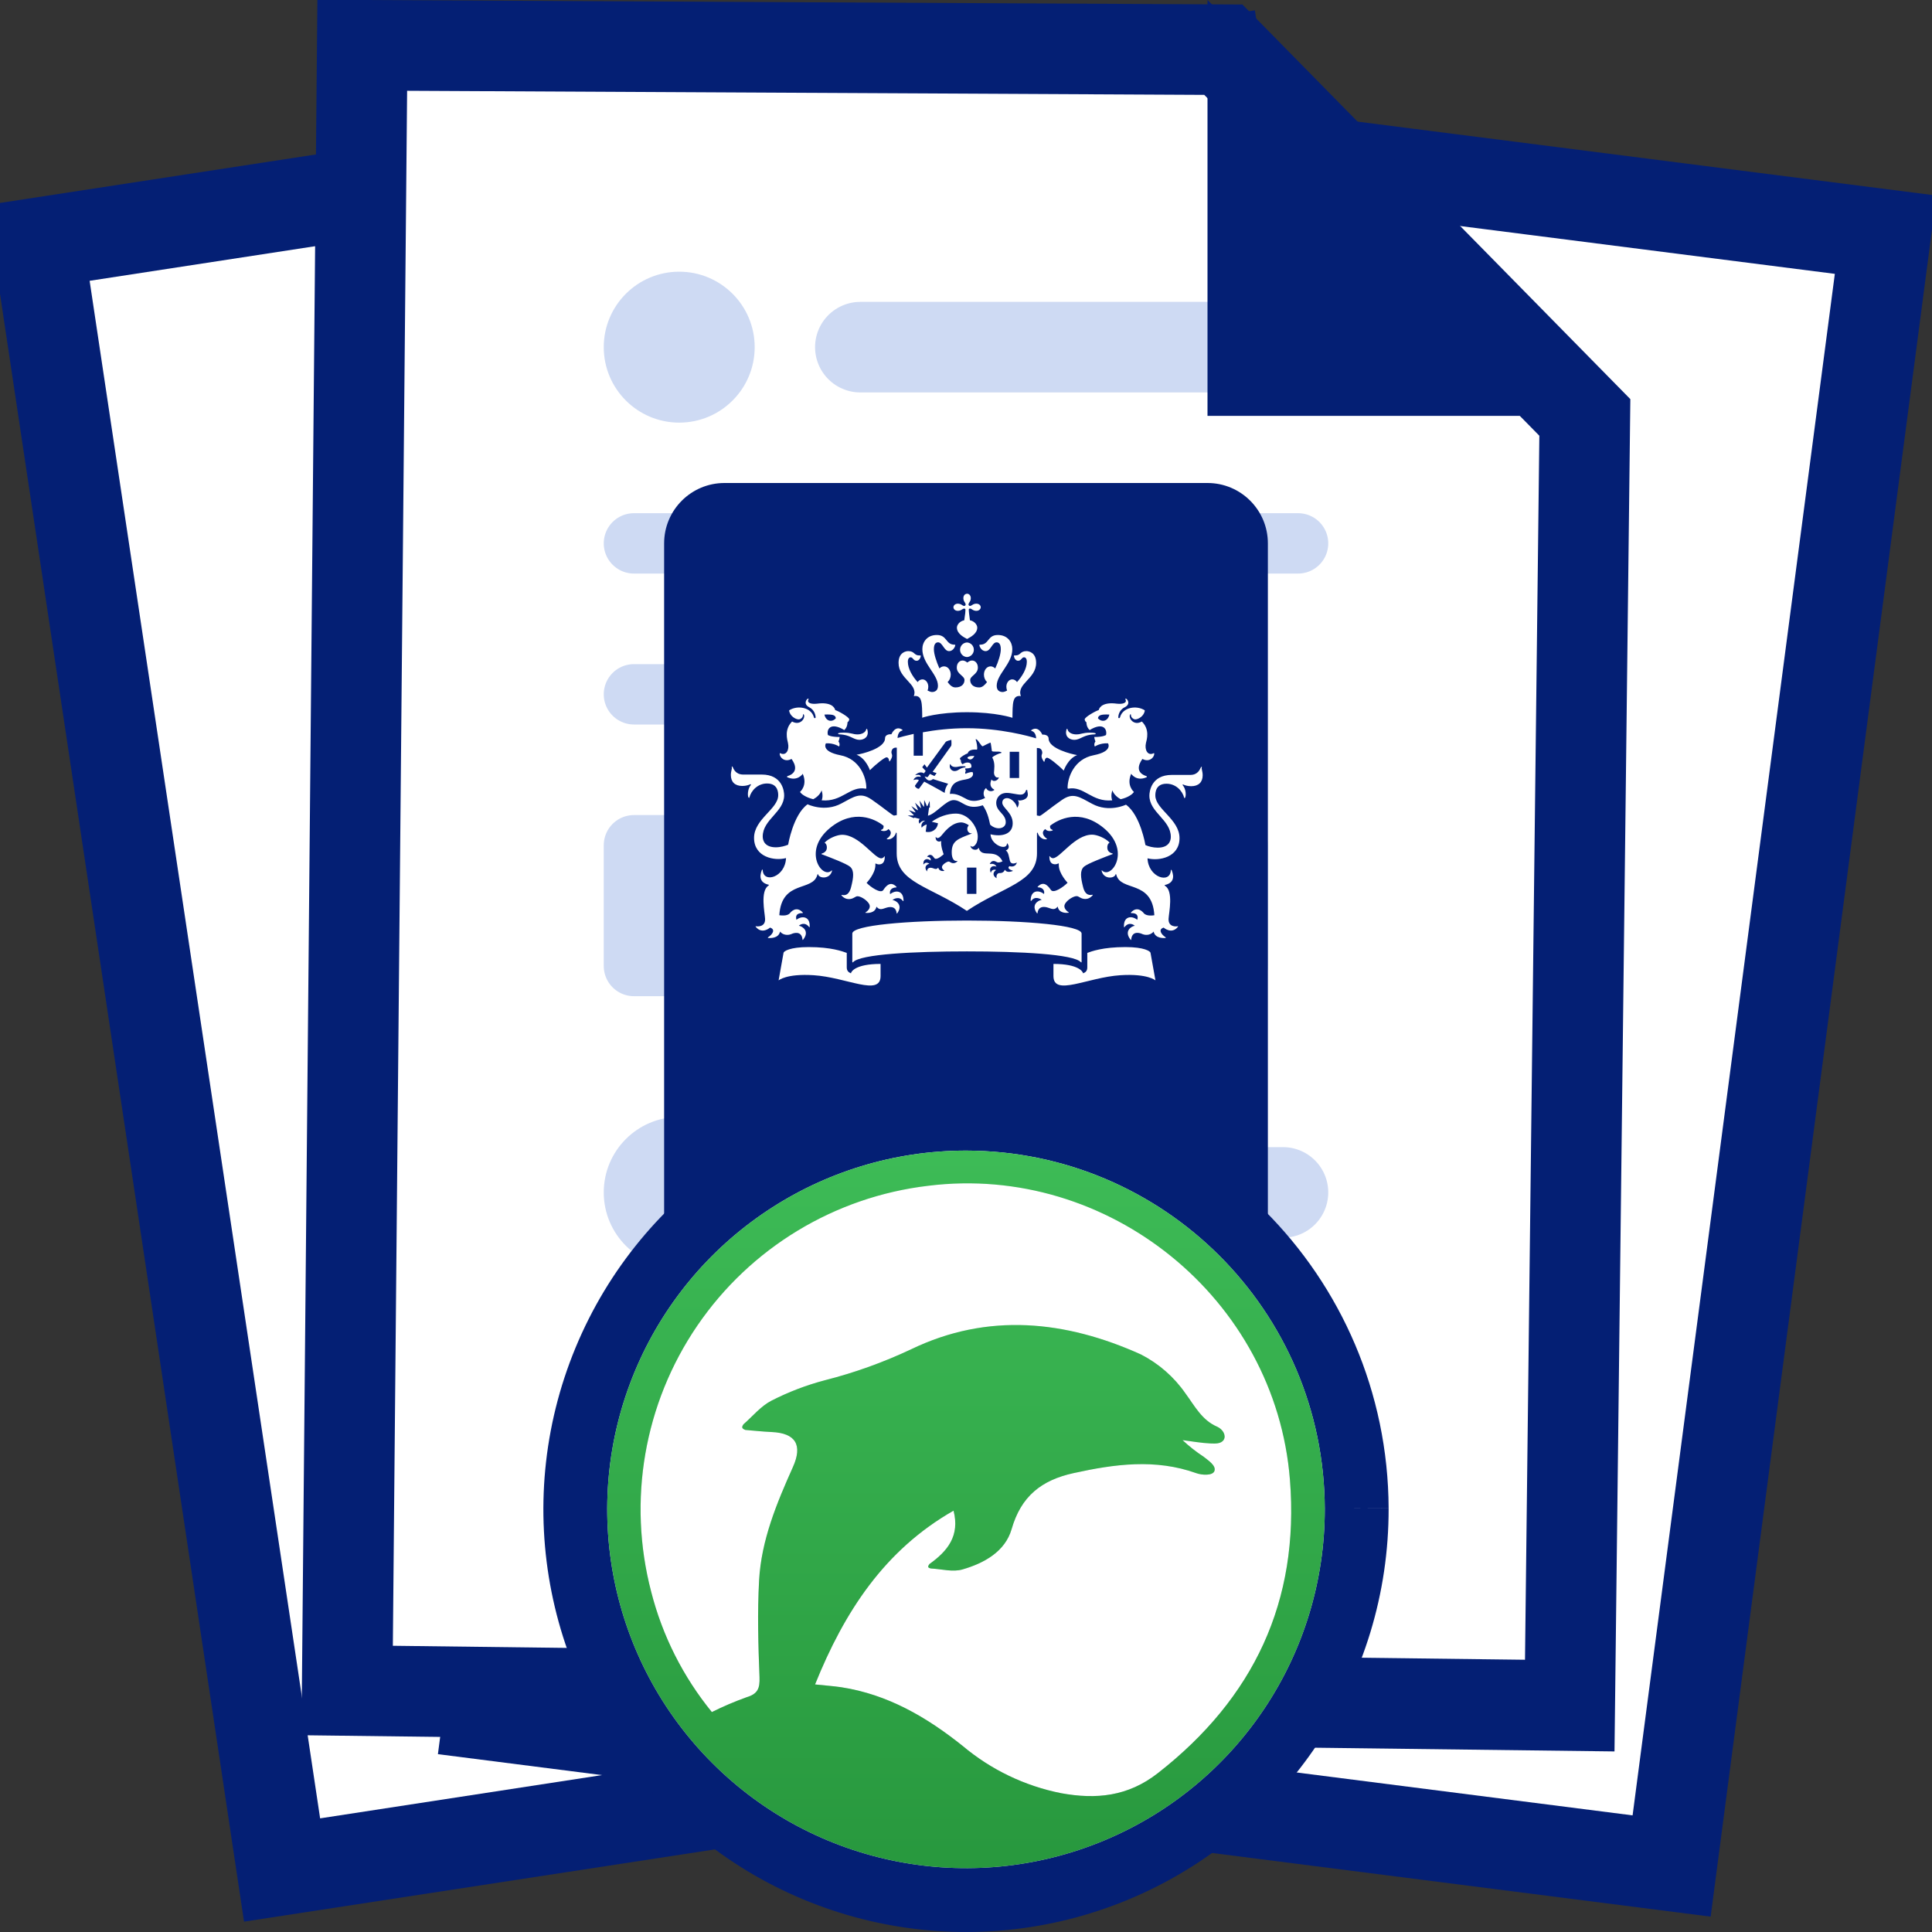 <?xml version="1.0" encoding="UTF-8"?>
<svg width="64px" height="64px" viewBox="0 0 64 64" version="1.1" xmlns="http://www.w3.org/2000/svg" xmlns:xlink="http://www.w3.org/1999/xlink">
    <rect x="0" y="0" width="64" height="64" fill="#333333" stroke="none"/>
    <title>sticker/test-correct-centrale-examens</title>
    <defs>
        <linearGradient x1="50%" y1="-2.48949813e-15%" x2="50%" y2="100%" id="linearGradient-1">
            <stop stop-color="#F0F2F5" offset="0%"></stop>
            <stop stop-color="#C8D0E2" offset="100%"></stop>
        </linearGradient>
        <linearGradient x1="49.294%" y1="99.294%" x2="49.294%" y2="0.706%" id="linearGradient-2">
            <stop stop-color="#27973D" offset="0%"></stop>
            <stop stop-color="#3DBB56" offset="100%"></stop>
        </linearGradient>
        <path d="M24.385,12.471 C24.397,17.281 21.508,21.624 17.067,23.472 C12.626,25.321 7.509,24.31 4.104,20.912 C0.7,17.514 -0.321,12.399 1.519,7.954 C3.358,3.51 7.696,0.613 12.506,0.615 C19.052,0.627 24.36,5.925 24.385,12.471 M7.5,18.299 C7.857,18.337 8.116,18.354 8.37,18.392 C9.911,18.63 11.201,19.384 12.395,20.34 C13.332,21.127 14.452,21.664 15.652,21.902 C16.807,22.112 17.864,22.015 18.858,21.236 C22.033,18.755 23.549,15.543 23.231,11.524 C22.758,5.516 17.215,1.035 11.245,1.781 C8.145,2.148 5.356,3.839 3.597,6.417 C1.838,8.995 1.282,12.208 2.071,15.228 C2.443,16.687 3.129,18.047 4.081,19.214 C4.455,19.028 4.839,18.864 5.232,18.723 C5.599,18.613 5.674,18.433 5.66,18.06 C5.617,16.992 5.587,15.918 5.646,14.851 C5.719,13.522 6.227,12.301 6.766,11.098 C7.097,10.363 6.851,9.973 6.063,9.938 C5.772,9.925 5.481,9.893 5.19,9.869 C5.068,9.822 5.064,9.775 5.129,9.681 C5.435,9.414 5.705,9.078 6.057,8.898 C6.619,8.611 7.209,8.385 7.819,8.224 C8.805,7.974 9.764,7.629 10.683,7.196 C13.225,5.97 15.802,6.243 18.296,7.368 C18.886,7.671 19.392,8.113 19.77,8.658 C20.082,9.083 20.318,9.547 20.822,9.762 C21.005,9.844 21.125,10.045 21.04,10.191 C20.955,10.337 20.744,10.321 20.6,10.316 C20.29,10.303 19.982,10.245 19.674,10.206 C19.891,10.41 20.125,10.594 20.374,10.757 C20.522,10.878 20.785,11.043 20.733,11.221 C20.68,11.397 20.3,11.363 20.133,11.302 C18.772,10.815 17.428,10.999 16.063,11.299 C14.997,11.533 14.323,12.067 14.011,13.155 C13.796,13.899 13.099,14.283 12.386,14.489 C12.065,14.584 11.687,14.476 11.337,14.458 C11.235,14.434 11.219,14.403 11.292,14.308 C11.89,13.882 12.302,13.373 12.087,12.543 C9.8,13.848 8.471,15.89 7.5,18.299" id="path-3"></path>
    </defs>
    <g id="sticker/test-correct-centrale-examens" stroke="none" stroke-width="1" fill="none" fill-rule="evenodd">
        <g id="Exams" transform="translate(-0.5, 0)">
            <path d="M44.827,4.5 L45.327,59 L5.827,59.5 L5.327,5 L44.827,4.5 Z" id="Rectangle" stroke="#041F74" stroke-width="3" fill="#FFFFFF" transform="translate(25.327, 32) rotate(-8) translate(-25.327, -32) "></path>
            <path d="M59.327,4.793 L59.827,59.293 L20.327,59.793 L19.827,5.293 L59.327,4.793 Z" id="Rectangle" stroke="#041F74" stroke-width="3" fill="#FFFFFF" transform="translate(39.827, 32.293) rotate(8) translate(-39.827, -32.293) "></path>
            <g id="Group-8" transform="translate(10.5, 0)">
                <path d="M42,1.5 L42.5,44.172 L30.525,56.354 L2,56.5 L1.5,2 L42,1.5 Z" id="Rectangle" stroke="#041F74" stroke-width="3" fill="#FFFFFF" transform="translate(22, 29) scale(1, -1) translate(-22, -29) "></path>
                <g id="Group-6" transform="translate(10, 9)">
                    <g id="Group-2">
                        <line x1="8.5" y1="2.5" x2="22.5" y2="2.5" id="Line-2" stroke="#CEDAF3" stroke-width="3" stroke-linecap="round" stroke-linejoin="round"></line>
                        <circle id="Oval" fill="#CEDAF3" cx="2.5" cy="2.5" r="2.5"></circle>
                    </g>
                    <g id="Group" transform="translate(1, 8.5)" stroke="#CEDAF3" stroke-linecap="round" stroke-linejoin="round" stroke-width="2">
                        <line x1="0" y1="0.5" x2="22" y2="0.5" id="Line-2"></line>
                        <line x1="0" y1="5.5" x2="18" y2="5.5" id="Line-2"></line>
                    </g>
                    <g id="Group-4" transform="translate(1, 19)" fill="#CEDAF3" stroke="#CEDAF3" stroke-linejoin="round" stroke-width="2">
                        <rect id="Rectangle" x="0" y="0" width="4" height="4"></rect>
                        <rect id="Rectangle" x="16" y="0" width="4" height="4"></rect>
                        <rect id="Rectangle" x="8" y="0" width="4" height="4"></rect>
                    </g>
                </g>
                <g id="Group-7" transform="translate(10, 37)">
                    <g id="Group-2">
                        <line x1="8.5" y1="2.5" x2="22.5" y2="2.5" id="Line-2" stroke="#CEDAF3" stroke-width="3" stroke-linecap="round" stroke-linejoin="round"></line>
                        <circle id="Oval" fill="#CEDAF3" cx="2.5" cy="2.5" r="2.5"></circle>
                    </g>
                    <g id="Group" transform="translate(1, 8.5)" stroke="#CEDAF3" stroke-linecap="round" stroke-linejoin="round" stroke-width="2">
                        <line x1="0" y1="0.5" x2="22" y2="0.5" id="Line-2"></line>
                        <line x1="0" y1="5.5" x2="18" y2="5.5" id="Line-2"></line>
                    </g>
                </g>
                <polygon id="Rectangle" fill="#041F74" transform="translate(36.888, 6.888) scale(1, -1) translate(-36.888, -6.888) " points="43.776 1.91173683e-16 30 -7.85723838e-14 30 13.776"></polygon>
            </g>
        </g>
        <g id="Rijksoverheid" transform="translate(22, 16)" fill-rule="nonzero">
            <g id="Rijksoverheid-logo">
                <path d="M2,0 L18,0 C19.105,1.75920346e-15 20,0.895 20,2 L20,25.818 C20,26.923 19.105,27.818 18,27.818 L2,27.818 C0.895,27.818 2.09738034e-15,26.923 0,25.818 L0,2 C-1.3527075e-16,0.895 0.895,2.02906125e-16 2,0 Z" id="Path" fill="#041F74"></path>
                <path d="M10.344,13.611 L10.032,13.611 L10.032,12.741 L10.344,12.741 L10.344,13.611 Z M11.76,9.773 L11.448,9.773 L11.448,8.903 L11.76,8.903 L11.76,9.773 Z M5.947,8.27 C5.922,8.27 5.762,8.27 5.762,8.303 C5.762,8.336 5.836,8.32 5.947,8.34 C6.197,8.381 6.296,8.508 6.472,8.508 C6.633,8.508 6.797,8.402 6.731,8.168 C6.719,8.131 6.698,8.139 6.694,8.164 C6.67,8.266 6.542,8.328 6.407,8.328 C6.243,8.328 6.206,8.27 5.947,8.27 Z M4.219,9.141 C4.247,9.178 4.543,9.564 4.087,9.711 C4.067,9.72 4.059,9.736 4.091,9.752 C4.428,9.892 4.592,9.633 4.592,9.633 C4.761,10.019 4.502,10.233 4.502,10.233 C4.539,10.303 4.699,10.417 4.941,10.475 C5.032,10.426 5.163,10.331 5.216,10.183 C5.216,10.183 5.282,10.352 5.22,10.512 C5.906,10.573 6.148,10.027 6.678,10.126 C6.694,10.13 6.698,10.118 6.698,10.101 C6.698,9.765 6.493,9.145 5.836,9.018 C5.183,8.89 5.36,8.623 5.36,8.623 C5.635,8.611 5.795,8.73 5.795,8.73 C5.844,8.648 5.775,8.558 5.775,8.558 C5.799,8.525 5.816,8.414 5.816,8.414 C5.508,8.414 5.426,8.348 5.426,8.348 C5.376,8.164 5.508,7.905 5.968,8.184 C6.082,8.082 6.074,7.926 6.074,7.926 C6.107,7.909 6.132,7.856 6.132,7.831 C6.132,7.753 5.762,7.548 5.668,7.523 C5.643,7.412 5.504,7.252 5.068,7.31 C4.863,7.334 4.715,7.281 4.785,7.162 C4.797,7.141 4.761,7.137 4.74,7.158 C4.691,7.207 4.629,7.338 4.806,7.429 C5.003,7.527 5.015,7.728 5.019,7.757 C5.023,7.798 4.97,7.802 4.962,7.761 C4.871,7.425 4.412,7.355 4.141,7.531 C4.157,7.712 4.35,7.831 4.457,7.831 C4.518,7.831 4.6,7.77 4.6,7.687 C4.6,7.646 4.621,7.65 4.633,7.683 C4.678,7.802 4.502,8.049 4.239,7.901 C3.972,8.168 4.079,8.5 4.104,8.619 C4.153,8.837 4.046,9.05 3.849,8.952 C3.841,8.948 3.829,8.944 3.829,8.968 C3.829,9.104 4.005,9.26 4.219,9.141 L4.219,9.141 Z M5.688,7.794 C5.565,7.934 5.36,7.901 5.311,7.671 C5.569,7.659 5.68,7.683 5.688,7.794 Z M13.653,8.328 C13.517,8.328 13.39,8.27 13.365,8.164 C13.361,8.139 13.337,8.127 13.329,8.168 C13.263,8.398 13.427,8.508 13.587,8.508 C13.764,8.508 13.862,8.381 14.113,8.34 C14.223,8.32 14.297,8.34 14.297,8.303 C14.297,8.27 14.133,8.27 14.113,8.27 C13.854,8.27 13.821,8.328 13.653,8.328 Z M16.235,8.968 C16.235,8.944 16.227,8.948 16.215,8.952 C16.018,9.05 15.911,8.837 15.96,8.619 C15.989,8.496 16.096,8.168 15.825,7.901 C15.562,8.053 15.385,7.802 15.43,7.683 C15.443,7.65 15.463,7.646 15.463,7.687 C15.463,7.77 15.55,7.831 15.607,7.831 C15.714,7.831 15.907,7.712 15.923,7.531 C15.652,7.355 15.192,7.425 15.102,7.761 C15.09,7.802 15.04,7.798 15.045,7.757 C15.045,7.728 15.057,7.527 15.258,7.429 C15.439,7.338 15.373,7.207 15.324,7.158 C15.303,7.137 15.266,7.141 15.279,7.162 C15.348,7.281 15.201,7.334 14.995,7.31 C14.564,7.252 14.421,7.412 14.396,7.523 C14.301,7.548 13.932,7.753 13.932,7.831 C13.932,7.856 13.953,7.909 13.989,7.926 C13.989,7.926 13.981,8.082 14.096,8.184 C14.556,7.905 14.683,8.168 14.638,8.348 C14.638,8.348 14.556,8.414 14.248,8.414 C14.248,8.414 14.265,8.525 14.289,8.558 C14.289,8.558 14.219,8.648 14.269,8.73 C14.269,8.73 14.429,8.611 14.704,8.623 C14.704,8.623 14.88,8.89 14.228,9.018 C13.575,9.145 13.365,9.761 13.365,10.101 C13.365,10.118 13.374,10.126 13.386,10.126 C13.916,10.027 14.158,10.578 14.843,10.512 C14.782,10.352 14.848,10.183 14.848,10.183 C14.901,10.327 15.032,10.426 15.123,10.475 C15.365,10.422 15.525,10.303 15.562,10.233 C15.562,10.233 15.303,10.019 15.472,9.633 C15.472,9.633 15.636,9.892 15.972,9.752 C16.001,9.74 15.997,9.72 15.976,9.711 C15.521,9.564 15.816,9.182 15.845,9.141 C16.059,9.26 16.235,9.104 16.235,8.968 L16.235,8.968 Z M14.749,7.671 C14.7,7.901 14.494,7.934 14.371,7.794 C14.384,7.683 14.494,7.659 14.749,7.671 Z M9.913,3.816 C9.913,3.873 9.937,3.923 9.958,3.951 C9.999,4.009 9.991,4.042 9.974,4.058 C9.954,4.079 9.925,4.083 9.868,4.042 C9.828,4.013 9.781,3.998 9.732,3.997 C9.634,3.997 9.584,4.062 9.584,4.116 C9.584,4.173 9.634,4.235 9.732,4.235 C9.79,4.235 9.839,4.21 9.868,4.19 C9.925,4.149 9.958,4.157 9.974,4.173 C9.995,4.194 9.966,4.391 9.942,4.547 C9.777,4.58 9.699,4.711 9.699,4.789 C9.699,4.986 9.909,5.101 10.036,5.167 C10.159,5.101 10.373,4.986 10.373,4.789 C10.373,4.711 10.295,4.58 10.13,4.547 C10.11,4.391 10.081,4.19 10.098,4.173 C10.118,4.153 10.147,4.149 10.204,4.19 C10.233,4.21 10.282,4.235 10.34,4.235 C10.438,4.235 10.488,4.169 10.488,4.116 C10.488,4.058 10.438,3.997 10.34,3.997 C10.282,3.997 10.233,4.021 10.204,4.042 C10.147,4.083 10.114,4.075 10.098,4.058 C10.077,4.038 10.073,4.009 10.114,3.951 C10.135,3.923 10.159,3.873 10.159,3.816 C10.159,3.717 10.093,3.668 10.04,3.668 C9.974,3.668 9.913,3.717 9.913,3.816 L9.913,3.816 Z M10.032,5.282 C9.904,5.289 9.803,5.395 9.803,5.524 C9.803,5.652 9.904,5.759 10.032,5.766 C10.16,5.759 10.26,5.652 10.26,5.524 C10.26,5.395 10.16,5.289 10.032,5.282 L10.032,5.282 Z M10.032,7.593 C10.997,7.593 11.539,7.778 11.539,7.778 C11.543,7.293 11.539,7.018 11.818,7.059 C11.666,6.649 12.323,6.489 12.323,5.959 C12.323,5.61 12.076,5.569 12.002,5.569 C11.785,5.569 11.818,5.713 11.633,5.713 C11.608,5.713 11.588,5.709 11.588,5.725 C11.588,5.787 11.641,5.889 11.723,5.889 C11.838,5.889 11.838,5.774 11.924,5.774 C11.961,5.774 12.015,5.803 12.015,5.922 C12.015,6.148 11.867,6.398 11.69,6.595 C11.649,6.538 11.596,6.505 11.53,6.505 C11.428,6.505 11.337,6.612 11.337,6.747 C11.337,6.797 11.346,6.833 11.362,6.875 C11.305,6.907 11.251,6.924 11.214,6.924 C11.136,6.924 11.017,6.891 11.017,6.719 C11.017,6.333 11.534,5.992 11.534,5.503 C11.534,5.269 11.378,5.035 11.054,5.035 C10.705,5.035 10.771,5.356 10.467,5.356 C10.455,5.356 10.442,5.36 10.442,5.372 C10.442,5.392 10.496,5.569 10.652,5.569 C10.82,5.569 10.865,5.278 11.013,5.278 C11.071,5.278 11.153,5.31 11.153,5.507 C11.153,5.659 11.079,5.906 10.968,6.144 C10.927,6.103 10.873,6.074 10.816,6.074 C10.685,6.074 10.594,6.201 10.594,6.349 C10.594,6.443 10.631,6.534 10.697,6.595 C10.619,6.694 10.541,6.772 10.438,6.772 C10.229,6.772 10.139,6.653 10.139,6.526 C10.139,6.386 10.393,6.337 10.393,6.115 C10.393,5.967 10.299,5.881 10.204,5.881 C10.106,5.881 10.052,5.947 10.044,5.947 C10.032,5.947 9.983,5.881 9.884,5.881 C9.79,5.881 9.695,5.963 9.695,6.115 C9.695,6.333 9.95,6.386 9.95,6.526 C9.95,6.653 9.859,6.772 9.65,6.772 C9.543,6.772 9.465,6.694 9.391,6.595 C9.457,6.534 9.494,6.443 9.494,6.349 C9.494,6.197 9.4,6.074 9.272,6.074 C9.211,6.074 9.157,6.103 9.12,6.144 C9.014,5.906 8.936,5.659 8.936,5.507 C8.936,5.31 9.018,5.278 9.075,5.278 C9.223,5.278 9.272,5.569 9.437,5.569 C9.593,5.569 9.646,5.392 9.646,5.372 C9.646,5.36 9.634,5.356 9.621,5.356 C9.318,5.356 9.383,5.035 9.034,5.035 C8.71,5.035 8.554,5.269 8.554,5.503 C8.554,5.992 9.071,6.333 9.071,6.719 C9.071,6.891 8.952,6.924 8.874,6.924 C8.833,6.924 8.784,6.903 8.726,6.875 C8.743,6.833 8.751,6.797 8.751,6.747 C8.751,6.612 8.661,6.505 8.558,6.505 C8.492,6.505 8.439,6.538 8.398,6.595 C8.221,6.402 8.074,6.148 8.074,5.922 C8.074,5.807 8.127,5.774 8.164,5.774 C8.25,5.774 8.25,5.889 8.365,5.889 C8.451,5.889 8.501,5.782 8.501,5.725 C8.501,5.709 8.476,5.713 8.455,5.713 C8.271,5.713 8.304,5.569 8.086,5.569 C8.012,5.569 7.766,5.61 7.766,5.959 C7.766,6.493 8.423,6.653 8.271,7.059 C8.55,7.018 8.546,7.289 8.55,7.778 C8.525,7.778 9.067,7.593 10.032,7.593 L10.032,7.593 Z M8.267,8.311 C8.004,8.369 7.815,8.422 7.733,8.447 C7.737,8.332 7.782,8.225 7.885,8.201 C7.897,8.196 7.901,8.18 7.889,8.172 C7.655,8.016 7.532,8.316 7.528,8.324 C7.445,8.316 7.318,8.344 7.318,8.455 C7.318,8.792 6.555,8.976 6.374,9.001 C6.686,9.12 6.817,9.514 6.817,9.514 C7.043,9.289 7.31,9.087 7.367,9.087 C7.429,9.087 7.45,9.161 7.454,9.206 C7.454,9.223 7.47,9.227 7.478,9.215 C7.597,9.038 7.54,8.997 7.532,8.944 C7.523,8.903 7.536,8.747 7.708,8.767 L7.708,11 L7.618,11.017 C7.577,11.025 7.253,10.746 6.875,10.487 C6.501,10.229 6.3,10.385 5.873,10.615 C5.315,10.918 4.752,10.643 4.752,10.643 C4.272,10.988 4.108,11.982 4.108,11.982 C4.013,12.023 3.853,12.068 3.701,12.068 C3.336,12.068 3.266,11.846 3.266,11.711 C3.266,11.144 3.976,10.902 3.976,10.344 C3.976,10.208 3.915,9.658 3.233,9.658 L2.622,9.658 C2.367,9.658 2.301,9.473 2.269,9.403 C2.256,9.379 2.232,9.395 2.24,9.416 C2.26,9.461 2.211,9.535 2.211,9.674 C2.211,9.9 2.342,10.036 2.593,10.036 C2.708,10.036 2.81,10.003 2.847,9.982 C2.872,9.97 2.884,9.991 2.872,10.003 C2.765,10.13 2.757,10.364 2.798,10.422 C2.81,10.434 2.823,10.43 2.823,10.422 C2.884,10.183 3.106,9.954 3.41,9.954 C3.779,9.954 3.779,10.27 3.779,10.344 C3.779,10.799 2.979,11.132 2.979,11.756 C2.979,12.392 3.648,12.528 4.038,12.425 C4.013,13.061 3.287,13.275 3.266,12.823 C3.266,12.803 3.25,12.795 3.237,12.823 C3.147,13.049 3.18,13.246 3.463,13.308 C3.484,13.312 3.471,13.324 3.455,13.336 C3.18,13.521 3.332,14.223 3.344,14.428 C3.365,14.724 3.069,14.691 3.044,14.683 C3.032,14.679 3.02,14.683 3.04,14.708 C3.25,14.962 3.508,14.728 3.508,14.728 C3.705,14.79 3.582,14.958 3.451,15.044 C3.43,15.057 3.43,15.073 3.455,15.073 C3.484,15.073 3.788,15.102 3.841,14.86 C3.976,15.02 4.173,14.962 4.215,14.942 C4.272,14.913 4.555,14.81 4.584,15.126 C4.584,15.151 4.6,15.135 4.609,15.122 C4.822,14.851 4.592,14.687 4.465,14.667 C4.477,14.65 4.646,14.511 4.802,14.708 C4.814,14.72 4.822,14.724 4.822,14.695 C4.839,14.355 4.563,14.322 4.383,14.47 C4.375,14.433 4.313,14.244 4.584,14.248 C4.592,14.248 4.605,14.24 4.588,14.223 C4.379,14.002 4.202,14.203 4.165,14.252 C4.071,14.363 3.837,14.318 3.816,14.318 C3.89,13.131 4.933,13.55 5.077,12.975 C5.085,12.946 5.097,12.955 5.101,12.967 C5.142,13.107 5.495,13.127 5.561,12.852 C5.565,12.836 5.561,12.823 5.549,12.836 C5.245,13.139 4.563,12.195 5.495,11.427 C6.288,10.775 7.002,11.136 7.269,11.354 C7.281,11.448 7.228,11.481 7.191,11.489 C7.179,11.493 7.175,11.505 7.195,11.514 C7.269,11.542 7.376,11.534 7.429,11.464 C7.601,11.583 7.454,11.735 7.384,11.776 C7.367,11.789 7.376,11.797 7.388,11.801 C7.544,11.83 7.671,11.67 7.679,11.579 L7.704,11.596 L7.704,12.269 C7.704,13.23 8.813,13.361 10.028,14.174 C11.243,13.361 12.351,13.226 12.351,12.269 L12.351,11.596 L12.376,11.579 C12.384,11.67 12.512,11.83 12.668,11.801 C12.684,11.797 12.688,11.789 12.672,11.776 C12.602,11.735 12.458,11.583 12.626,11.464 C12.676,11.534 12.782,11.542 12.86,11.514 C12.881,11.505 12.877,11.493 12.865,11.489 C12.828,11.477 12.77,11.448 12.787,11.354 C13.058,11.14 13.768,10.775 14.56,11.427 C15.488,12.195 14.806,13.139 14.507,12.836 C14.494,12.823 14.49,12.836 14.494,12.852 C14.56,13.131 14.913,13.111 14.954,12.967 C14.958,12.955 14.971,12.946 14.979,12.975 C15.123,13.55 16.169,13.131 16.239,14.318 C16.219,14.322 15.985,14.363 15.89,14.252 C15.849,14.203 15.677,14.002 15.467,14.223 C15.455,14.236 15.467,14.248 15.472,14.248 C15.742,14.24 15.685,14.433 15.673,14.47 C15.492,14.322 15.217,14.35 15.233,14.695 C15.233,14.724 15.246,14.72 15.254,14.708 C15.41,14.511 15.578,14.654 15.591,14.667 C15.463,14.687 15.233,14.851 15.447,15.122 C15.455,15.135 15.467,15.151 15.472,15.126 C15.5,14.806 15.784,14.913 15.841,14.942 C15.882,14.962 16.079,15.02 16.215,14.86 C16.268,15.102 16.572,15.073 16.601,15.073 C16.621,15.073 16.625,15.057 16.605,15.044 C16.473,14.958 16.354,14.79 16.547,14.728 C16.547,14.728 16.806,14.962 17.015,14.708 C17.032,14.683 17.023,14.679 17.011,14.683 C16.986,14.691 16.691,14.728 16.711,14.428 C16.724,14.223 16.876,13.521 16.596,13.345 C16.58,13.332 16.568,13.324 16.588,13.316 C16.871,13.254 16.908,13.057 16.814,12.831 C16.802,12.803 16.785,12.807 16.785,12.831 C16.765,13.287 16.038,13.07 16.013,12.433 C16.403,12.532 17.073,12.396 17.073,11.764 C17.073,11.14 16.272,10.803 16.272,10.352 C16.272,10.274 16.272,9.962 16.642,9.962 C16.945,9.962 17.167,10.188 17.229,10.43 C17.233,10.442 17.245,10.446 17.253,10.43 C17.298,10.372 17.29,10.134 17.179,10.011 C17.167,9.999 17.179,9.978 17.204,9.991 C17.237,10.011 17.344,10.044 17.459,10.044 C17.705,10.044 17.84,9.908 17.84,9.683 C17.84,9.539 17.791,9.469 17.812,9.424 C17.82,9.403 17.795,9.387 17.783,9.416 C17.746,9.486 17.684,9.67 17.43,9.67 L16.818,9.67 C16.137,9.67 16.075,10.22 16.075,10.356 C16.075,10.914 16.785,11.156 16.785,11.723 C16.785,11.854 16.72,12.08 16.35,12.08 C16.198,12.08 16.042,12.039 15.944,11.994 C15.944,11.994 15.779,11 15.299,10.656 C15.299,10.656 14.737,10.931 14.178,10.627 C13.751,10.397 13.55,10.241 13.177,10.5 C12.803,10.758 12.475,11.037 12.438,11.029 L12.347,11.013 L12.347,8.779 C12.52,8.763 12.532,8.915 12.524,8.956 C12.516,9.009 12.458,9.05 12.577,9.227 C12.585,9.239 12.602,9.235 12.602,9.219 C12.606,9.174 12.631,9.1 12.688,9.1 C12.746,9.1 13.012,9.301 13.238,9.527 C13.238,9.527 13.37,9.132 13.682,9.013 C13.505,8.985 12.737,8.8 12.737,8.467 C12.737,8.357 12.61,8.328 12.528,8.336 C12.524,8.328 12.401,8.028 12.167,8.184 C12.154,8.192 12.158,8.209 12.171,8.213 C12.273,8.238 12.319,8.344 12.323,8.459 C12.101,8.389 11.149,8.123 10.024,8.123 C9.478,8.123 8.973,8.184 8.57,8.258 L8.57,9.034 L8.267,9.034 L8.267,8.311 M6.189,16.243 C6.107,16.21 6.05,16.157 6.05,16.046 L6.05,15.566 C5.91,15.516 5.536,15.373 4.785,15.373 C4.161,15.373 3.964,15.512 3.956,15.562 L3.792,16.477 C3.792,16.477 4.046,16.247 4.949,16.305 C6.041,16.374 7.17,17.019 7.17,16.333 L7.17,15.931 C6.312,15.931 6.189,16.202 6.189,16.243 Z M12.897,15.931 L12.897,16.333 C12.897,17.019 14.026,16.374 15.118,16.305 C16.022,16.247 16.276,16.477 16.276,16.477 L16.112,15.562 C16.104,15.512 15.907,15.373 15.283,15.373 C14.531,15.373 14.154,15.516 14.018,15.566 L14.018,16.046 C14.018,16.157 13.965,16.21 13.879,16.243 C13.875,16.202 13.751,15.931 12.897,15.931 Z M10.032,15.516 C11.789,15.516 13.571,15.607 13.805,15.874 C13.825,15.894 13.829,15.874 13.829,15.857 L13.829,14.925 C13.829,14.654 11.99,14.494 10.032,14.494 C8.074,14.494 6.234,14.65 6.234,14.925 L6.234,15.857 C6.234,15.874 6.243,15.894 6.259,15.874 C6.493,15.607 8.275,15.516 10.032,15.516 L10.032,15.516 Z M8.468,11.128 L8.291,11.083 L8.275,11.103 L8.069,11.013 L8.254,11.013 C8.271,11.013 8.271,11 8.262,10.992 L8.106,10.836 C8.106,10.836 8.189,10.869 8.312,10.91 C8.324,10.914 8.332,10.906 8.324,10.898 C8.267,10.812 8.189,10.701 8.189,10.701 L8.39,10.836 C8.402,10.844 8.41,10.836 8.406,10.824 L8.312,10.59 L8.492,10.762 C8.501,10.771 8.509,10.766 8.509,10.754 C8.492,10.672 8.46,10.52 8.46,10.52 L8.595,10.717 C8.603,10.729 8.611,10.725 8.611,10.713 C8.611,10.676 8.616,10.5 8.616,10.5 C8.616,10.5 8.673,10.627 8.702,10.697 C8.706,10.709 8.718,10.709 8.726,10.693 C8.735,10.672 8.796,10.528 8.796,10.528 L8.804,10.75 L8.776,10.754 L8.739,11.021 C9.006,10.959 9.334,10.504 9.588,10.504 C9.888,10.504 9.999,10.857 10.557,10.676 C10.697,10.886 10.746,11.066 10.8,11.317 C11.013,11.518 11.317,11.452 11.317,11.239 C11.317,10.951 11.001,10.894 11.001,10.594 C11.001,10.459 11.095,10.266 11.354,10.266 C11.489,10.266 11.69,10.323 11.805,10.323 C11.941,10.323 11.97,10.225 11.986,10.183 C11.998,10.155 12.035,10.163 12.031,10.188 C12.027,10.216 12.048,10.253 12.048,10.319 C12.048,10.508 11.768,10.532 11.736,10.512 C11.723,10.504 11.711,10.516 11.723,10.524 C11.764,10.557 11.756,10.672 11.707,10.742 C11.703,10.75 11.695,10.75 11.69,10.742 C11.662,10.606 11.502,10.438 11.358,10.438 C11.305,10.438 11.202,10.467 11.202,10.59 C11.202,10.762 11.547,10.918 11.547,11.271 C11.547,11.641 11.181,11.727 10.812,11.637 C10.824,11.986 11.346,12.195 11.358,11.945 C11.358,11.928 11.366,11.936 11.374,11.945 C11.452,12.051 11.415,12.134 11.317,12.175 C11.407,12.216 11.424,12.4 11.452,12.507 C11.493,12.671 11.666,12.581 11.674,12.577 C11.682,12.573 11.686,12.577 11.682,12.585 C11.617,12.758 11.44,12.692 11.44,12.692 C11.35,12.758 11.461,12.815 11.543,12.84 C11.555,12.844 11.555,12.852 11.543,12.856 C11.481,12.877 11.35,12.918 11.288,12.811 C11.243,12.926 11.144,12.922 11.107,12.922 C11.042,12.922 10.997,12.992 11.013,13.082 C11.013,13.09 11.009,13.094 11.001,13.086 C10.841,12.979 10.931,12.856 10.997,12.823 C10.965,12.806 10.926,12.804 10.893,12.82 C10.859,12.835 10.836,12.865 10.828,12.901 C10.824,12.909 10.82,12.914 10.816,12.901 C10.746,12.717 10.898,12.659 11.009,12.708 C11.001,12.684 10.943,12.589 10.8,12.622 C10.791,12.622 10.787,12.622 10.791,12.614 C10.816,12.556 10.886,12.474 11.017,12.556 C11.083,12.597 11.202,12.536 11.21,12.532 C10.976,12.068 10.525,12.458 10.422,12.092 C10.422,12.084 10.41,12.08 10.405,12.097 C10.381,12.175 10.184,12.179 10.147,12.027 C10.143,12.014 10.147,12.014 10.155,12.023 C10.184,12.051 10.245,12.08 10.327,11.961 C10.381,11.883 10.389,11.78 10.389,11.707 C10.389,11.423 10.106,10.951 9.666,10.951 C9.387,10.951 9.088,11.058 8.866,11.222 L9.071,11.271 C9.051,11.481 8.85,11.604 8.665,11.551 L8.698,11.312 C8.665,11.321 8.583,11.349 8.542,11.411 C8.538,11.415 8.533,11.415 8.529,11.411 C8.492,11.276 8.603,11.206 8.64,11.189 C8.644,11.185 8.644,11.185 8.636,11.185 C8.538,11.181 8.48,11.255 8.464,11.28 C8.46,11.284 8.455,11.284 8.455,11.28 C8.435,11.247 8.418,11.177 8.468,11.128 L8.468,11.128 Z M9.079,12.741 C9.001,12.84 8.932,12.745 8.825,12.745 C8.726,12.745 8.71,12.827 8.71,12.86 C8.71,12.864 8.706,12.868 8.702,12.86 C8.591,12.708 8.714,12.626 8.788,12.614 C8.776,12.602 8.669,12.532 8.599,12.63 C8.595,12.639 8.587,12.634 8.587,12.626 C8.583,12.437 8.73,12.425 8.829,12.507 C8.845,12.437 8.8,12.388 8.722,12.384 C8.714,12.384 8.71,12.376 8.714,12.372 C8.747,12.335 8.78,12.318 8.813,12.318 C8.915,12.318 8.932,12.45 8.997,12.45 C9.1,12.45 9.244,12.31 9.26,12.298 C9.256,12.29 9.157,12.027 9.178,11.867 C9.178,11.858 9.174,11.858 9.17,11.863 C9.12,11.891 8.993,11.891 8.993,11.735 C8.993,11.723 8.997,11.723 9.006,11.731 C9.059,11.809 9.149,11.723 9.194,11.67 C9.244,11.616 9.502,11.243 9.843,11.243 C9.917,11.243 10.015,11.284 10.093,11.337 C9.974,11.481 10.093,11.62 10.18,11.604 C10.192,11.604 10.192,11.612 10.184,11.616 C9.728,11.789 9.527,11.854 9.527,12.236 C9.527,12.433 9.597,12.544 9.712,12.519 C9.72,12.515 9.724,12.519 9.716,12.528 C9.675,12.577 9.625,12.593 9.584,12.593 C9.49,12.593 9.474,12.54 9.424,12.54 C9.371,12.54 9.203,12.639 9.203,12.725 C9.203,12.758 9.223,12.799 9.281,12.84 C9.285,12.844 9.281,12.844 9.281,12.848 C9.244,12.86 9.112,12.868 9.079,12.741 L9.079,12.741 Z M10.278,9.042 C10.135,9.034 10.044,9.067 10.048,9.112 C10.118,9.186 10.208,9.178 10.278,9.042 Z M9.753,9.395 C9.851,9.371 9.962,9.383 9.974,9.387 C9.991,9.391 9.991,9.416 9.97,9.42 C9.761,9.449 9.753,9.543 9.617,9.543 C9.531,9.543 9.432,9.453 9.469,9.325 C9.474,9.309 9.486,9.309 9.49,9.325 C9.506,9.375 9.588,9.436 9.753,9.395 L9.753,9.395 Z M7.035,14.034 C7.175,14.211 7.306,14.047 7.487,14.047 C7.577,14.047 7.684,14.075 7.704,14.256 C7.704,14.264 7.712,14.268 7.721,14.256 C7.918,13.985 7.692,13.833 7.565,13.813 C7.593,13.788 7.786,13.669 7.909,13.845 C7.918,13.854 7.93,13.854 7.93,13.837 C7.93,13.497 7.671,13.472 7.487,13.62 C7.45,13.484 7.552,13.398 7.684,13.398 C7.7,13.398 7.704,13.386 7.696,13.377 C7.466,13.131 7.294,13.439 7.257,13.488 C7.166,13.611 6.838,13.382 6.707,13.246 C6.707,13.246 6.998,12.942 6.998,12.663 L6.998,12.614 C6.998,12.606 7.002,12.602 7.01,12.606 C7.039,12.622 7.08,12.634 7.117,12.634 C7.183,12.634 7.31,12.614 7.31,12.38 C7.31,12.363 7.302,12.363 7.294,12.372 C7.261,12.421 7.22,12.433 7.191,12.433 C6.957,12.433 6.468,11.653 5.894,11.653 C5.742,11.653 5.458,11.76 5.315,11.916 C5.385,11.957 5.397,12.043 5.389,12.105 C5.376,12.203 5.298,12.253 5.22,12.277 C5.208,12.281 5.204,12.29 5.22,12.298 C5.512,12.409 6.041,12.61 6.16,12.712 C6.304,12.836 6.275,13.07 6.193,13.39 C6.115,13.698 5.943,13.657 5.881,13.644 C5.873,13.644 5.869,13.648 5.873,13.657 C5.947,13.751 6.041,13.784 6.119,13.784 C6.271,13.784 6.329,13.689 6.407,13.689 C6.538,13.689 6.813,13.878 6.813,14.022 C6.813,14.104 6.752,14.174 6.67,14.227 C6.665,14.231 6.665,14.236 6.674,14.24 C6.727,14.244 6.986,14.264 7.035,14.034 L7.035,14.034 Z M13.398,14.236 C13.407,14.236 13.407,14.227 13.402,14.223 C13.32,14.17 13.259,14.096 13.259,14.018 C13.259,13.874 13.534,13.685 13.665,13.685 C13.743,13.685 13.801,13.78 13.953,13.78 C14.031,13.78 14.121,13.747 14.199,13.653 C14.203,13.644 14.203,13.64 14.191,13.64 C14.129,13.648 13.957,13.694 13.879,13.386 C13.797,13.065 13.768,12.831 13.911,12.708 C14.031,12.606 14.56,12.405 14.852,12.294 C14.868,12.285 14.864,12.277 14.852,12.273 C14.77,12.253 14.692,12.203 14.683,12.101 C14.675,12.039 14.687,11.953 14.757,11.912 C14.614,11.756 14.33,11.649 14.178,11.649 C13.604,11.649 13.115,12.429 12.881,12.429 C12.852,12.429 12.815,12.417 12.778,12.368 C12.77,12.355 12.762,12.355 12.762,12.376 C12.762,12.61 12.885,12.63 12.955,12.63 C12.992,12.63 13.033,12.618 13.062,12.602 C13.07,12.597 13.074,12.602 13.074,12.61 L13.074,12.659 C13.074,12.938 13.365,13.242 13.365,13.242 C13.234,13.377 12.906,13.607 12.815,13.484 C12.774,13.435 12.606,13.127 12.376,13.373 C12.368,13.382 12.372,13.394 12.388,13.394 C12.516,13.394 12.618,13.48 12.585,13.616 C12.401,13.468 12.142,13.492 12.142,13.833 C12.142,13.845 12.154,13.85 12.163,13.841 C12.286,13.665 12.479,13.784 12.507,13.809 C12.376,13.829 12.15,13.981 12.351,14.252 C12.36,14.264 12.368,14.26 12.368,14.252 C12.388,14.075 12.495,14.043 12.585,14.043 C12.766,14.043 12.902,14.211 13.037,14.03 C13.078,14.264 13.337,14.244 13.398,14.236 L13.398,14.236 Z M8.739,9.732 C8.722,9.757 8.661,9.732 8.636,9.72 C8.632,9.715 8.628,9.72 8.632,9.724 C8.648,9.757 8.706,9.855 8.792,9.855 C8.833,9.855 8.886,9.83 8.903,9.806 C8.903,9.806 9.244,9.917 9.408,9.962 C9.341,10.05 9.301,10.155 9.293,10.266 C9.157,10.183 8.616,9.892 8.616,9.892 L8.447,10.122 C8.418,10.159 8.287,10.06 8.312,10.023 L8.439,9.847 C8.398,9.802 8.295,9.83 8.267,9.839 C8.262,9.839 8.258,9.839 8.262,9.83 C8.279,9.798 8.34,9.691 8.501,9.736 C8.501,9.637 8.357,9.67 8.32,9.679 C8.316,9.679 8.316,9.679 8.32,9.674 C8.361,9.633 8.476,9.539 8.607,9.617 L8.665,9.539 L8.55,9.416 L8.624,9.317 L8.706,9.428 L9.33,8.574 C9.346,8.554 9.469,8.517 9.515,8.508 C9.519,8.558 9.523,8.685 9.51,8.706 L8.895,9.568 L9.026,9.609 L8.956,9.707 L8.804,9.637 L8.739,9.732 L8.739,9.732 Z M10.927,9.592 C10.927,9.67 10.976,9.785 11.079,9.752 C11.083,9.748 11.087,9.752 11.087,9.757 C11.071,9.843 10.915,9.925 10.845,9.822 C10.783,9.958 10.795,10.081 10.931,10.155 C10.939,10.159 10.939,10.167 10.931,10.175 C10.849,10.233 10.722,10.22 10.664,10.105 C10.553,10.192 10.57,10.368 10.635,10.43 C10.635,10.43 10.323,10.615 10.044,10.483 C9.859,10.393 9.708,10.278 9.465,10.298 C9.498,9.962 9.666,9.871 9.979,9.822 C10.225,9.781 10.258,9.666 10.221,9.58 C10.135,9.559 9.983,9.633 9.983,9.633 C9.954,9.588 9.995,9.539 9.995,9.539 C9.979,9.518 9.97,9.457 9.97,9.457 C10.143,9.457 10.176,9.42 10.176,9.42 C10.208,9.239 10.024,9.219 9.884,9.317 C9.818,9.26 9.831,9.182 9.831,9.182 C9.81,9.174 9.798,9.141 9.798,9.128 C9.798,9.087 10.003,8.968 10.057,8.956 C10.069,8.894 10.143,8.812 10.364,8.833 C10.389,8.775 10.348,8.562 10.323,8.508 C10.315,8.492 10.327,8.48 10.348,8.492 C10.426,8.541 10.5,8.718 10.553,8.722 C10.553,8.722 10.8,8.595 10.812,8.599 C10.824,8.607 10.857,8.878 10.857,8.878 C10.89,8.919 11.079,8.878 11.161,8.915 C11.181,8.923 11.181,8.94 11.161,8.944 C11.099,8.956 10.902,9.038 10.869,9.096 C10.98,9.272 10.927,9.523 10.927,9.592 Z" id="Shape" fill="#FFFFFF"></path>
            </g>
        </g>
        <g id="Logo-TC" transform="translate(19.5, 37.5)">
            <path d="M25,12.47 C25.012,17.529 21.974,22.096 17.303,24.04 C12.633,25.984 7.251,24.921 3.67,21.347 C0.089,17.773 -0.984,12.394 0.951,7.719 C2.885,3.045 7.447,-0.002 12.506,0 C19.391,0.013 24.974,5.584 25,12.47" id="Path" stroke="#041F74" stroke-width="3" fill="#FFFFFF"></path>
            <g id="Shape">
                <use fill="url(#linearGradient-1)" xlink:href="#path-3"></use>
                <use fill="url(#linearGradient-2)" xlink:href="#path-3"></use>
            </g>
        </g>
    </g>
</svg>